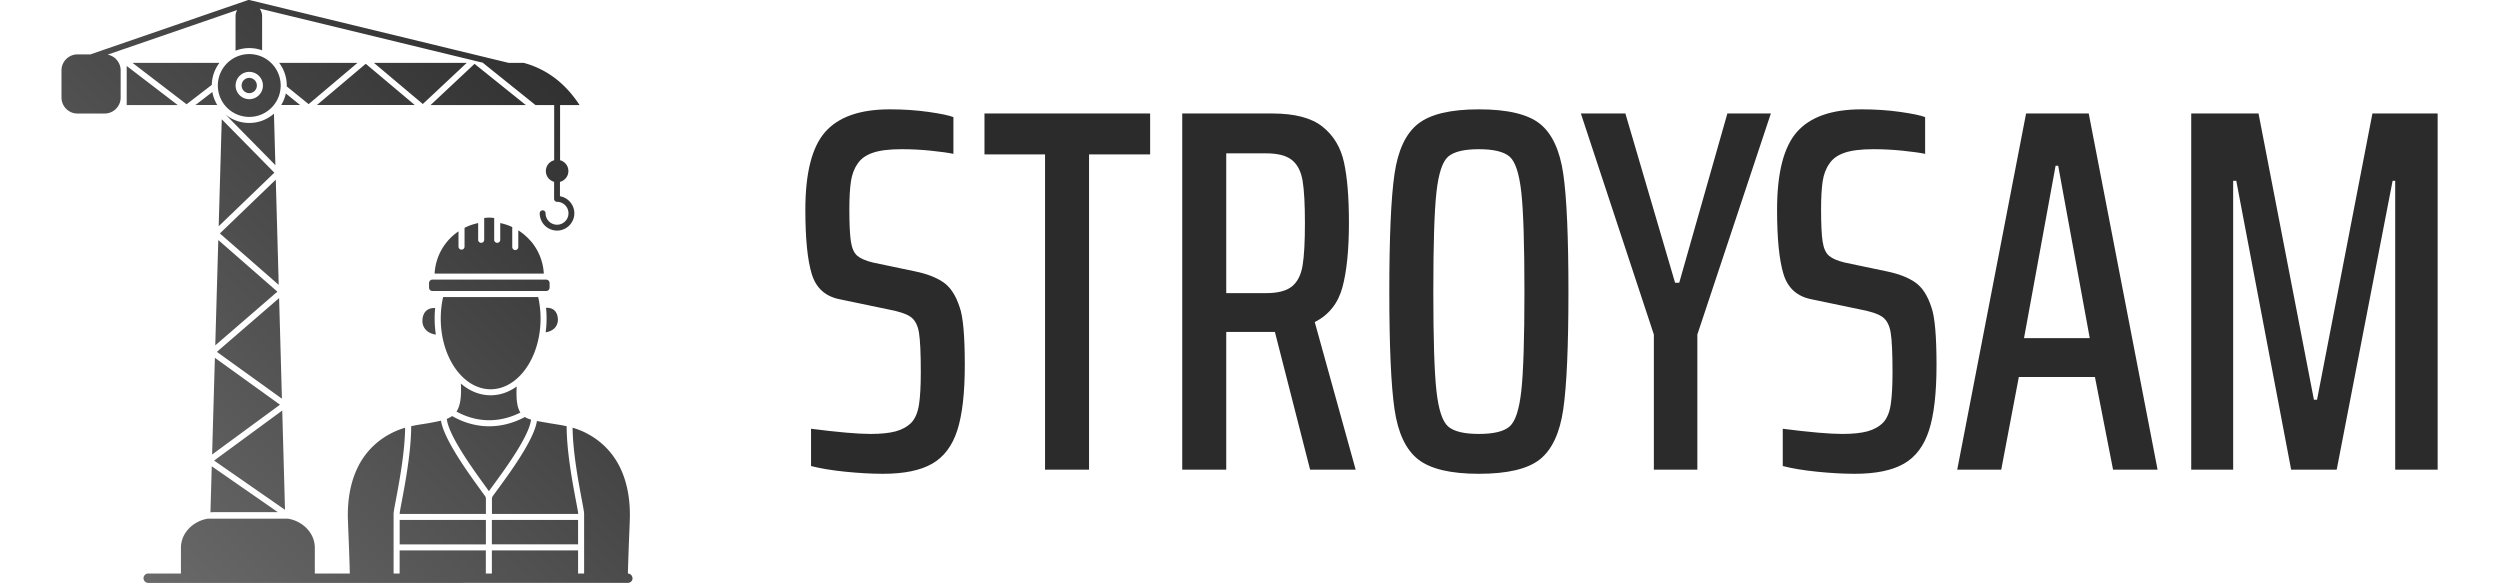 <svg id="SvgjsSvg1375" width="100%" height="70" xmlns="http://www.w3.org/2000/svg" version="1.1" xlink="http://www.w3.org/1999/xlink" xmlns:svgjs="http://svgjs.com/svgjs" preserveAspectRatio="xMidYMid meet" viewBox="-7.421795089612715e-7 0 300 73.624" overflow="visible"><defs id="SvgjsDefs1376"><linearGradient id="SvgjsLinearGradientTqqr8cQcUu" gradientUnits="userSpaceOnUse" x1="10.434" y1="89.571" x2="89.574" y2="10.431"><stop id="SvgjsStop1379" stop-color="#6b6b6b" offset="0.05"></stop><stop id="SvgjsStop1380" stop-color="#2b2b2b" offset="0.95"></stop></linearGradient></defs><g id="SvgjsG1377" transform="scale(1.089)" opacity="1"><g id="SvgjsG1381" class="tyGM_RJqS" transform="translate(-9.164, -8.473) scale(0.845)" light-content="false" non-strokable="false" fill="url(#SvgjsLinearGradientTqqr8cQcUu)"><path d="M36.594 17.445a4.307 4.307 0 0 0-4.309 4.309 4.29 4.29 0 0 0 1.262 3.046 4.296 4.296 0 0 0 3.047 1.262c1.191 0 2.27-.484 3.047-1.262.074-.074.14-.148.21-.226l.005-.004a4.296 4.296 0 0 0 1.047-2.816c0-1.192-.485-2.27-1.262-3.047a4.296 4.296 0 0 0-3.047-1.262zm1.324 5.637a1.87 1.87 0 0 1-2.648 0 1.87 1.87 0 0 1 0-2.649 1.87 1.87 0 0 1 2.648 0 1.87 1.87 0 0 1 0 2.649zm3.156 41.629l-8.922-6.422 8.536-7.375zm-3.742-43.695a1.051 1.051 0 0 1 0 1.48 1.041 1.041 0 0 1-.742.305 1.042 1.042 0 0 1-1.043-1.043 1.042 1.042 0 0 1 1.043-1.047c.29 0 .55.117.742.305zm-5.453 38.09l8.93 6.43-9.313 6.835.383-13.27zm-.152 21.168a5.96 5.96 0 0 0-.457.02l.18-6.313 9.066 6.293zM20.586 18.653H32.5a5.122 5.122 0 0 0-1.043 3.011l-3.461 2.665zm11.62 5.78h-2.995l2.32-1.788c.113.644.348 1.25.676 1.789zM18.31 18.13c.398.399.644.946.644 1.543v3.738c0 .602-.246 1.149-.644 1.543a2.18 2.18 0 0 1-1.543.645h-3.739a2.167 2.167 0 0 1-1.543-.645 2.18 2.18 0 0 1-.644-1.543v-3.738c0-.601.246-1.148.644-1.543a2.18 2.18 0 0 1 1.543-.644h1.778l21.598-7.442a.447.447 0 0 1 .226-.011l35.535 8.617h2.075a12.473 12.473 0 0 1 4.582 2.328c1.168.941 2.187 2.101 3.074 3.457h-2.672v7.512c0 .02-.008.039-.012.054a1.532 1.532 0 0 1 1.152 1.484c0 .426-.171.813-.453 1.09a1.576 1.576 0 0 1-.703.399v1.969a2.375 2.375 0 0 1 1.973 2.336 2.379 2.379 0 0 1-2.375 2.375 2.376 2.376 0 0 1-2.375-2.375.402.402 0 1 1 .805 0 1.57 1.57 0 1 0 1.57-1.57.402.402 0 0 1-.402-.403v-2.34a1.558 1.558 0 0 1-.676-.387 1.53 1.53 0 0 1-.453-1.09 1.525 1.525 0 0 1 1.152-1.484c-.004-.02-.012-.035-.012-.054v-7.512h-2.562l-7.2-5.781h.094L38.02 11.204c.211.296.336.656.336 1.046v4.68a5.133 5.133 0 0 0-1.758-.308c-.664 0-1.3.125-1.886.355v-4.73c0-.305.082-.59.219-.844l-17.766 6.12a2.21 2.21 0 0 1 1.152.602zm38.914 66.562v-3.348h11.824v3.348zm11.824-4.176H57.223v-.023c0-.172.12-.813.297-1.738.46-2.438 1.277-6.782 1.285-10.273a23.74 23.74 0 0 1 1.719-.309c.355-.055.699-.11 1-.168l.015-.004c.492-.094.946-.18 1.352-.277.414 2.57 3.656 7.043 5.27 9.273.492.68.824 1.137.824 1.14a.508.508 0 0 0 .066.18v2.204zm-36.703-37.57l8.105 7.086-8.52 7.364.415-14.445zm.476-16.562l7.215 7.328-7.637 7.348zm7.36 6.301l-6.848-6.957a5.12 5.12 0 0 0 3.258 1.164c1.3 0 2.488-.484 3.39-1.277l.196 7.07zm1.316 47.266l-9.726-6.754 9.347-6.863zm-8.933-37.906l7.668-7.379.402 14.434zM67.49 18.783l7.035 5.652H61.462l6.03-5.652zm-5.4 33.487a14.699 14.699 0 0 0 .098 3.649c-.508-.07-.922-.25-1.227-.512a1.754 1.754 0 0 1-.617-1.371c0-.149.012-.29.035-.426.07-.387.235-.727.496-.96.262-.235.625-.38 1.106-.38.035 0 .074 0 .113.004zm-8.398-33.62h12.73l-6.024 5.644zm21.477 24.397a7.476 7.476 0 0 1 1.824 4.504H62.016a7.476 7.476 0 0 1 3.277-5.793v2.094c0 .23.184.414.414.414s.414-.184.414-.414v-2.578a7.393 7.393 0 0 1 1.868-.649v2.293c0 .23.183.414.414.414.23 0 .414-.183.414-.414v-2.984a4.039 4.039 0 0 1 1.37 0v2.984c0 .23.184.414.415.414.23 0 .414-.183.414-.414v-2.293a7.201 7.201 0 0 1 1.648.547v2.739c0 .23.184.414.414.414s.414-.184.414-.414v-2.29a7.523 7.523 0 0 1 1.672 1.434zM43.564 24.43h-2.59c.293-.48.512-1.015.637-1.586zm38.129 60.258H69.869V81.34h11.824zM26.779 24.434h-6.996v-5.36zm54.926 56.082H69.88v-2.199a.525.525 0 0 0 .066-.18c0-.004.332-.457.824-1.129 1.625-2.218 4.89-6.683 5.278-9.238.203.04.418.074.64.113l.719.125c.3.059.645.11 1 .168.54.086 1.113.176 1.719.309.004 3.496.824 7.836 1.285 10.273.176.922.297 1.566.297 1.738v.024zM69.467 77.4a48.746 48.746 0 0 0-.637-.89c-1.613-2.227-4.898-6.758-5.144-9.032.273-.105.515-.23.734-.387 1.535.887 3.21 1.375 4.937 1.403 1.66.023 3.368-.38 5.043-1.27.246.157.528.266.844.356-.265 2.273-3.531 6.738-5.14 8.933-.258.352-.473.649-.637.883zm5.03-16.773c-1.237 1.723-2.933 2.79-4.796 2.79s-3.562-1.067-4.797-2.79c-1.265-1.762-2.047-4.203-2.047-6.91a13.516 13.516 0 0 1 .324-2.942h13.043a13.565 13.565 0 0 1 .325 2.942c0 .777-.067 1.531-.188 2.258-.004.011-.004.023-.008.035-.304 1.781-.957 3.367-1.855 4.617zm2.75-5.016a14.334 14.334 0 0 0 .052-3.367c.039 0 .074-.004.113-.004.441 0 .781.133 1.02.348.242.219.394.531.457.89.023.126.035.258.035.395 0 .512-.203.957-.57 1.266-.278.234-.65.398-1.102.468zm-32.511-31.3l-3-2.434v-.121c0-1.168-.39-2.242-1.043-3.106h10.746zm14.559.12H45.873l6.7-5.656zm5.719 42.047c.492-.738.703-1.902.605-3.843 1.18 1.02 2.578 1.605 4.082 1.605 1.293 0 2.508-.433 3.574-1.207-.101 1.84.075 2.914.508 3.578-1.472.739-2.965 1.074-4.414 1.051-1.515-.023-2.988-.437-4.355-1.187zm12.637-17.96a.466.466 0 0 1 .136.332v.625a.483.483 0 0 1-.136.332l-.016.015a.475.475 0 0 1-.316.121H61.72a.466.466 0 0 1-.469-.469v-.624a.466.466 0 0 1 .469-.47h15.598a.47.47 0 0 1 .332.137zm11.516 40.811c0 .356-.29.645-.645.645l-65.785.004a.645.645 0 0 1 0-1.29h4.485v-3.526c0-1.11.5-2.122 1.308-2.856a4.692 4.692 0 0 1 2.36-1.137l11.004-.004a4.68 4.68 0 0 1 2.382 1.141c.809.734 1.309 1.746 1.309 2.856v3.527h4.8c-.058-2.227-.116-3.672-.171-5.043-.031-.774-.063-1.531-.09-2.356-.074-2.23.207-4.793 1.313-7.086a10.265 10.265 0 0 1 4.27-4.558 10.75 10.75 0 0 1 2.265-.953c-.035 3.379-.825 7.547-1.27 9.91-.183.973-.312 1.652-.312 1.89v8.196h.828V85.52h11.824v3.168h.828V85.52h11.824v3.168h.828v-8.195c0-.239-.129-.915-.312-1.891-.446-2.363-1.231-6.535-1.27-9.91.727.21 1.488.508 2.266.953a10.265 10.265 0 0 1 4.27 4.558c1.105 2.293 1.386 4.86 1.312 7.086-.028.828-.059 1.582-.09 2.36-.055 1.37-.113 2.816-.172 5.043a.643.643 0 0 1 .625.64z"></path></g><g id="SvgjsG1382" class="text" transform="translate(181.547, 54.432) scale(1)" light-content="false" fill="#2b2b2b"><path d="M-90.69 0.24C-89.11 0.4 -87.66 0.48 -86.34 0.48C-83.9 0.48 -82 0.09 -80.64 -0.69C-79.28 -1.47 -78.31 -2.76 -77.73 -4.56C-77.15 -6.36 -76.86 -8.88 -76.86 -12.12C-76.86 -15.52 -77.06 -17.76 -77.46 -18.84C-77.9 -20.2 -78.53 -21.16 -79.35 -21.72C-80.17 -22.28 -81.26 -22.7 -82.62 -22.98L-87.48 -24C-88.32 -24.2 -88.93 -24.46 -89.31 -24.78C-89.69 -25.1 -89.94 -25.65 -90.06 -26.43C-90.18 -27.21 -90.24 -28.46 -90.24 -30.18C-90.24 -31.5 -90.18 -32.57 -90.06 -33.39C-89.94 -34.21 -89.68 -34.9 -89.28 -35.46C-88.92 -36.02 -88.34 -36.44 -87.54 -36.72C-86.74 -37 -85.62 -37.14 -84.18 -37.14C-83.02 -37.14 -81.87 -37.08 -80.73 -36.96C-79.59 -36.84 -78.74 -36.72 -78.18 -36.6L-78.18 -40.86C-78.7 -41.06 -79.66 -41.26 -81.06 -41.46C-82.46 -41.66 -83.96 -41.76 -85.56 -41.76C-89 -41.76 -91.49 -40.89 -93.03 -39.15C-94.57 -37.41 -95.34 -34.4 -95.34 -30.12C-95.34 -26.76 -95.09 -24.27 -94.59 -22.65C-94.09 -21.03 -93 -20.06 -91.32 -19.74L-85.86 -18.6C-84.54 -18.36 -83.63 -18.06 -83.13 -17.7C-82.63 -17.34 -82.31 -16.73 -82.17 -15.87C-82.03 -15.01 -81.96 -13.48 -81.96 -11.28C-81.96 -9.68 -82.03 -8.43 -82.17 -7.53C-82.31 -6.63 -82.6 -5.94 -83.04 -5.46C-83.52 -4.98 -84.13 -4.64 -84.87 -4.44C-85.61 -4.24 -86.58 -4.14 -87.78 -4.14C-89.26 -4.14 -91.56 -4.34 -94.68 -4.74L-94.68 -0.42C-93.6 -0.14 -92.27 0.08 -90.69 0.24Z M-67.56 0L-62.46 0L-62.46 -36.54L-55.38 -36.54L-55.38 -41.28L-74.58 -41.28L-74.58 -36.54L-67.56 -36.54Z M-36.84 0L-31.56 0L-36.3 -17.1C-34.66 -17.94 -33.59 -19.29 -33.09 -21.15C-32.59 -23.01 -32.34 -25.5 -32.34 -28.62C-32.34 -31.54 -32.53 -33.87 -32.91 -35.61C-33.29 -37.35 -34.12 -38.73 -35.4 -39.75C-36.68 -40.77 -38.62 -41.28 -41.22 -41.28L-51.66 -41.28L-51.66 0L-46.56 0L-46.56 -15.96L-41.64 -15.96L-40.92 -15.96ZM-38.94 -21.24C-39.58 -20.72 -40.58 -20.46 -41.94 -20.46L-46.56 -20.46L-46.56 -36.66L-41.94 -36.66C-40.58 -36.66 -39.58 -36.4 -38.94 -35.88C-38.3 -35.36 -37.89 -34.56 -37.71 -33.48C-37.53 -32.4 -37.44 -30.76 -37.44 -28.56C-37.44 -26.4 -37.53 -24.77 -37.71 -23.67C-37.89 -22.57 -38.3 -21.76 -38.94 -21.24Z M-24.33 -1.2C-22.91 -0.08 -20.56 0.48 -17.28 0.48C-13.96 0.48 -11.6 -0.08 -10.2 -1.2C-8.8 -2.32 -7.9 -4.25 -7.5 -6.99C-7.1 -9.73 -6.9 -14.28 -6.9 -20.64C-6.9 -27 -7.1 -31.55 -7.5 -34.29C-7.9 -37.03 -8.8 -38.96 -10.2 -40.08C-11.6 -41.2 -13.96 -41.76 -17.28 -41.76C-20.56 -41.76 -22.91 -41.2 -24.33 -40.08C-25.75 -38.96 -26.66 -37.02 -27.06 -34.26C-27.46 -31.5 -27.66 -26.96 -27.66 -20.64C-27.66 -14.32 -27.46 -9.78 -27.06 -7.02C-26.66 -4.26 -25.75 -2.32 -24.33 -1.2ZM-13.71 -5.01C-14.37 -4.43 -15.56 -4.14 -17.28 -4.14C-19 -4.14 -20.19 -4.43 -20.85 -5.01C-21.51 -5.59 -21.96 -6.97 -22.2 -9.15C-22.44 -11.33 -22.56 -15.16 -22.56 -20.64C-22.56 -26.12 -22.44 -29.95 -22.2 -32.13C-21.96 -34.31 -21.51 -35.69 -20.85 -36.27C-20.19 -36.85 -19 -37.14 -17.28 -37.14C-15.56 -37.14 -14.37 -36.85 -13.71 -36.27C-13.05 -35.69 -12.6 -34.31 -12.36 -32.13C-12.12 -29.95 -12 -26.12 -12 -20.64C-12 -15.16 -12.12 -11.33 -12.36 -9.15C-12.6 -6.97 -13.05 -5.59 -13.71 -5.01Z M3 0L8.04 0L8.04 -15.66L16.56 -41.28L11.52 -41.28L5.94 -21.66L5.46 -21.66L-0.3 -41.28L-5.46 -41.28L3 -15.66Z M21.93 0.24C23.51 0.4 24.96 0.48 26.28 0.48C28.72 0.48 30.62 0.09 31.98 -0.69C33.34 -1.47 34.31 -2.76 34.89 -4.56C35.47 -6.36 35.76 -8.88 35.76 -12.12C35.76 -15.52 35.56 -17.76 35.16 -18.84C34.72 -20.2 34.09 -21.16 33.27 -21.72C32.45 -22.28 31.36 -22.7 30 -22.98L25.14 -24C24.3 -24.2 23.69 -24.46 23.31 -24.78C22.93 -25.1 22.68 -25.65 22.56 -26.43C22.44 -27.21 22.38 -28.46 22.38 -30.18C22.38 -31.5 22.44 -32.57 22.56 -33.39C22.68 -34.21 22.94 -34.9 23.34 -35.46C23.7 -36.02 24.28 -36.44 25.08 -36.72C25.88 -37 27 -37.14 28.44 -37.14C29.6 -37.14 30.75 -37.08 31.89 -36.96C33.03 -36.84 33.88 -36.72 34.44 -36.6L34.44 -40.86C33.92 -41.06 32.96 -41.26 31.56 -41.46C30.16 -41.66 28.66 -41.76 27.06 -41.76C23.62 -41.76 21.13 -40.89 19.59 -39.15C18.05 -37.41 17.28 -34.4 17.28 -30.12C17.28 -26.76 17.53 -24.27 18.03 -22.65C18.53 -21.03 19.62 -20.06 21.3 -19.74L26.76 -18.6C28.08 -18.36 28.99 -18.06 29.49 -17.7C29.99 -17.34 30.31 -16.73 30.45 -15.87C30.59 -15.01 30.66 -13.48 30.66 -11.28C30.66 -9.68 30.59 -8.43 30.45 -7.53C30.31 -6.63 30.02 -5.94 29.58 -5.46C29.1 -4.98 28.49 -4.64 27.75 -4.44C27.01 -4.24 26.04 -4.14 24.84 -4.14C23.36 -4.14 21.06 -4.34 17.94 -4.74L17.94 -0.42C19.02 -0.14 20.35 0.08 21.93 0.24Z M56.22 0L61.38 0L53.4 -41.28L46.14 -41.28L38.16 0L43.26 0L45.3 -10.74L54.12 -10.74ZM49.86 -35.22L53.52 -15.24L45.9 -15.24L49.56 -35.22Z M88.92 0L93.84 0L93.84 -41.28L86.28 -41.28L79.86 -8.1L79.5 -8.1L73.08 -41.28L65.28 -41.28L65.28 0L70.14 0L70.14 -33.48L70.5 -33.48L76.86 0L82.14 0L88.62 -33.48L88.92 -33.48Z"></path></g></g></svg>